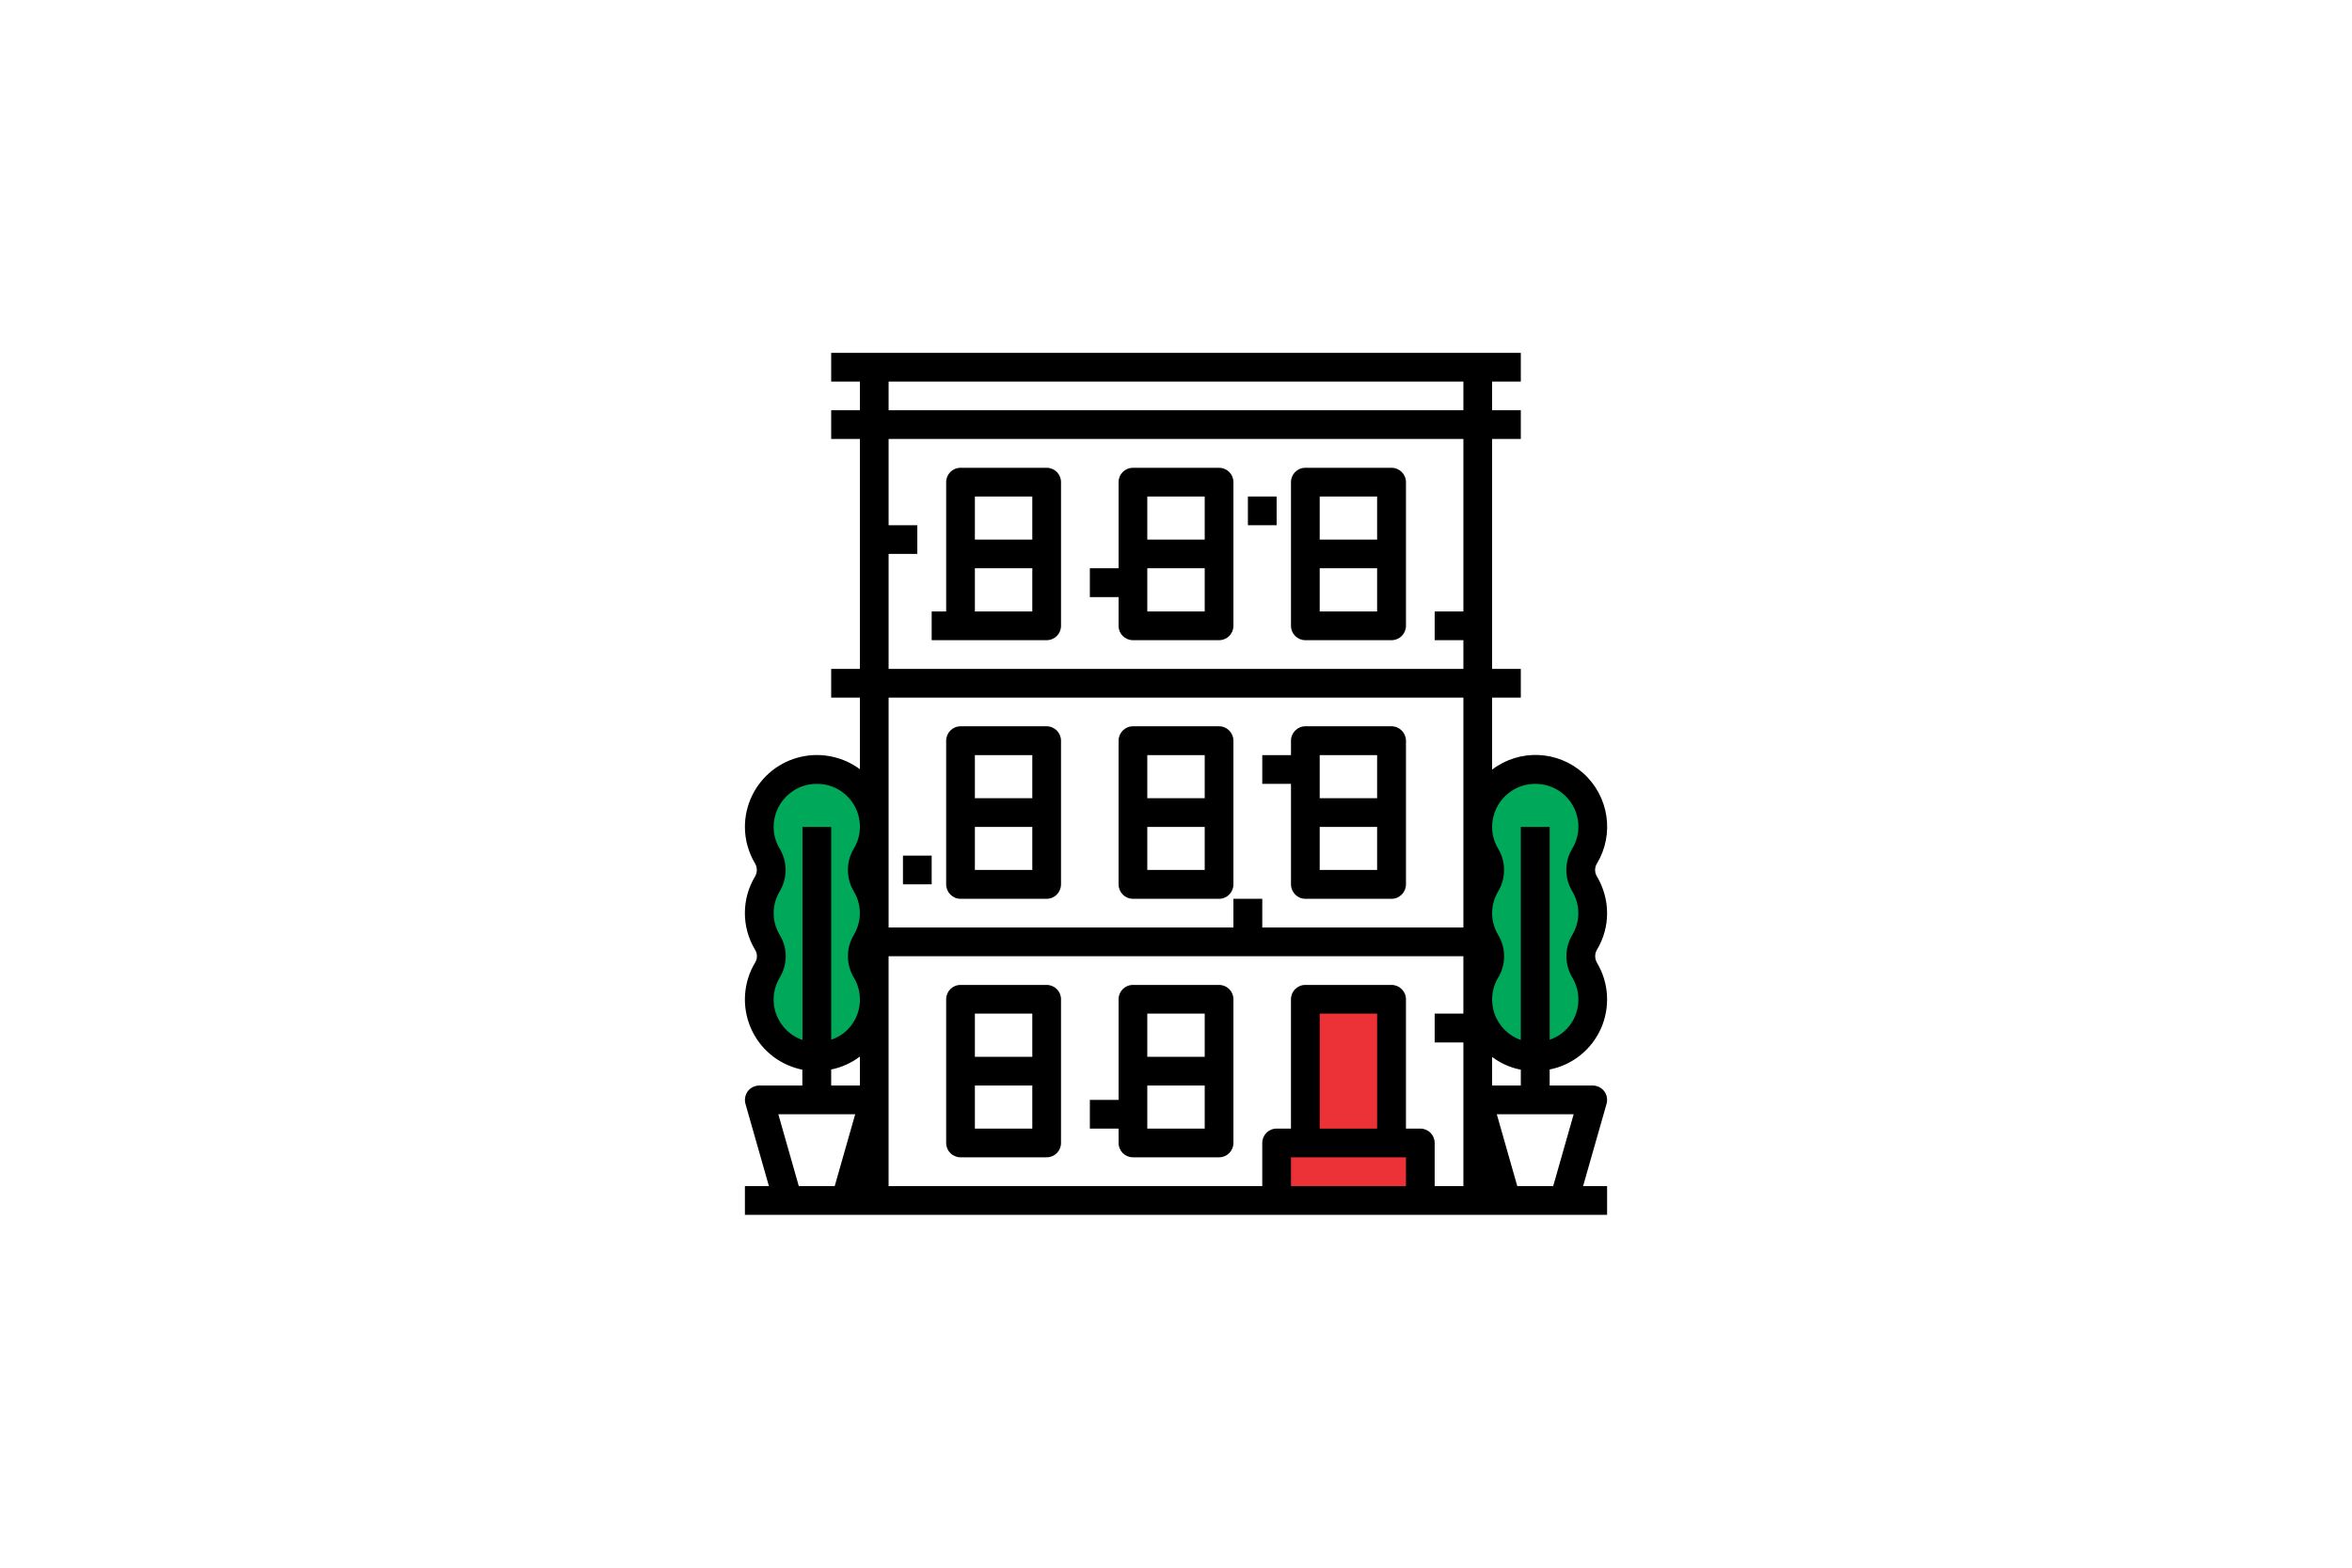 <?xml version="1.0" encoding="UTF-8"?>
<!DOCTYPE svg PUBLIC "-//W3C//DTD SVG 1.1//EN" "http://www.w3.org/Graphics/SVG/1.1/DTD/svg11.dtd">
<!-- Creator: CorelDRAW 2019 (64-Bit) -->
<svg xmlns="http://www.w3.org/2000/svg" xml:space="preserve" width="600px" height="400px" version="1.1" style="shape-rendering:geometricPrecision; text-rendering:geometricPrecision; image-rendering:optimizeQuality; fill-rule:evenodd; clip-rule:evenodd"
viewBox="0 0 180.2 120.14"
 xmlns:xlink="http://www.w3.org/1999/xlink"
 xmlns:xodm="http://www.corel.com/coreldraw/odm/2003">
 <defs>
  <style type="text/css">
   <![CDATA[
    .fil0 {fill:none}
    .fil2 {fill:#ED3237}
    .fil1 {fill:#00A859}
    .fil3 {fill:black;fill-rule:nonzero}
   ]]>
  </style>
 </defs>
 <g id="Layer_x0020_1">
  <g id="_1795929107088">
   <g>
    <rect class="fil0" width="180.2" height="120.14"/>
   </g>
   <path class="fil1" d="M65.7 75.35c0.32,0.51 0.5,1.11 0.5,1.74 0,1.93 -1.67,3.49 -3.72,3.49 -2.05,0 -3.71,-1.56 -3.71,-3.49 0,-0.63 0.18,-1.23 0.49,-1.74 -0.31,-0.51 -0.49,-1.11 -0.49,-1.74 0,-0.71 0.22,-1.36 0.6,-1.91 -0.38,-0.68 -0.6,-1.5 -0.6,-2.38 0,-1.07 0.33,-2.05 0.87,-2.81 -0.56,-0.72 -0.9,-1.65 -0.9,-2.68 0,-2.27 1.67,-4.11 3.72,-4.11 2.05,0 3.71,1.84 3.71,4.11 0,1.01 -0.33,1.94 -0.87,2.65 0.56,0.76 0.9,1.75 0.9,2.84 0,0.88 -0.23,1.7 -0.61,2.38 0.38,0.55 0.61,1.2 0.61,1.91 0,0.63 -0.18,1.23 -0.5,1.74z"/>
   <path class="fil1" d="M120.72 75.35c0.32,0.51 0.5,1.11 0.5,1.74 0,1.93 -1.67,3.49 -3.72,3.49 -2.05,0 -3.71,-1.56 -3.71,-3.49 0,-0.63 0.18,-1.23 0.49,-1.74 -0.31,-0.51 -0.49,-1.11 -0.49,-1.74 0,-0.71 0.22,-1.36 0.6,-1.91 -0.38,-0.68 -0.6,-1.5 -0.6,-2.38 0,-1.07 0.33,-2.05 0.87,-2.81 -0.56,-0.72 -0.9,-1.65 -0.9,-2.68 0,-2.27 1.67,-4.11 3.72,-4.11 2.05,0 3.71,1.84 3.71,4.11 0,1.01 -0.33,1.94 -0.87,2.65 0.56,0.76 0.9,1.75 0.9,2.84 0,0.88 -0.23,1.7 -0.61,2.38 0.38,0.55 0.61,1.2 0.61,1.91 0,0.63 -0.19,1.23 -0.5,1.74z"/>
   <rect class="fil2" x="100.03" y="76.85" width="6.41" height="10.36"/>
   <rect class="fil2" x="97.99" y="87.22" width="10.48" height="4.5"/>
   <g>
    <path class="fil3" d="M85.7 47.96c0,0.61 0.49,1.1 1.1,1.1l6.6 0c0.61,0 1.1,-0.49 1.1,-1.1l0 -11.01c0,-0.61 -0.49,-1.1 -1.1,-1.1l-6.6 0c-0.61,0 -1.1,0.49 -1.1,1.1l0 6.6 -2.2 0 0 2.21 2.2 0 0 2.2zm2.2 -9.91l4.4 0 0 3.3 -4.4 0 0 -3.3zm0 5.5l4.4 0 0 3.31 -4.4 0 0 -3.31zm0 0z"/>
    <path class="fil3" d="M100.01 49.06l6.61 0c0.6,0 1.1,-0.49 1.1,-1.1l0 -11.01c0,-0.61 -0.5,-1.1 -1.1,-1.1l-6.61 0c-0.61,0 -1.1,0.49 -1.1,1.1l0 11.01c0,0.61 0.49,1.1 1.1,1.1zm1.1 -11.01l4.4 0 0 3.3 -4.4 0 0 -3.3zm0 5.5l4.4 0 0 3.31 -4.4 0 0 -3.31zm0 0z"/>
    <path class="fil3" d="M74.69 49.06l5.5 0c0.61,0 1.1,-0.49 1.1,-1.1l0 -11.01c0,-0.61 -0.49,-1.1 -1.1,-1.1l-6.6 0c-0.61,0 -1.1,0.49 -1.1,1.1l0 9.91 -1.11 0 0 2.2 3.31 0zm0 -11.01l4.4 0 0 3.3 -4.4 0 0 -3.3zm0 5.5l4.4 0 0 3.31 -4.4 0 0 -3.31zm0 0z"/>
    <path class="fil3" d="M86.8 68.88l6.6 0c0.61,0 1.1,-0.5 1.1,-1.11l0 -11c0,-0.61 -0.49,-1.11 -1.1,-1.11l-6.6 0c-0.61,0 -1.1,0.5 -1.1,1.11l0 11c0,0.61 0.49,1.11 1.1,1.11zm1.1 -11.01l4.4 0 0 3.3 -4.4 0 0 -3.3zm0 5.5l4.4 0 0 3.3 -4.4 0 0 -3.3zm0 0z"/>
    <path class="fil3" d="M98.91 62.27l0 5.5c0,0.61 0.49,1.11 1.1,1.11l6.61 0c0.6,0 1.1,-0.5 1.1,-1.11l0 -11c0,-0.61 -0.5,-1.11 -1.1,-1.11l-6.61 0c-0.61,0 -1.1,0.5 -1.1,1.11l0 1.1 -2.2 0 0 2.2 2.2 0 0 2.2zm2.2 -4.4l4.4 0 0 3.3 -4.4 0 0 -3.3zm0 5.5l4.4 0 0 3.3 -4.4 0 0 -3.3zm0 0z"/>
    <path class="fil3" d="M73.59 68.88l6.6 0c0.61,0 1.1,-0.5 1.1,-1.11l0 -11c0,-0.61 -0.49,-1.11 -1.1,-1.11l-6.6 0c-0.61,0 -1.1,0.5 -1.1,1.11l0 11c0,0.61 0.49,1.11 1.1,1.11zm1.1 -11.01l4.4 0 0 3.3 -4.4 0 0 -3.3zm0 5.5l4.4 0 0 3.3 -4.4 0 0 -3.3zm0 0z"/>
    <path class="fil3" d="M85.7 87.59c0,0.61 0.49,1.1 1.1,1.1l6.6 0c0.61,0 1.1,-0.49 1.1,-1.1l0 -11.01c0,-0.61 -0.49,-1.1 -1.1,-1.1l-6.6 0c-0.61,0 -1.1,0.49 -1.1,1.1l0 7.71 -2.2 0 0 2.2 2.2 0 0 1.1zm2.2 -9.91l4.4 0 0 3.31 -4.4 0 0 -3.31zm0 5.51l4.4 0 0 3.3 -4.4 0 0 -3.3zm0 0z"/>
    <path class="fil3" d="M73.59 88.69l6.6 0c0.61,0 1.1,-0.49 1.1,-1.1l0 -11.01c0,-0.61 -0.49,-1.1 -1.1,-1.1l-6.6 0c-0.61,0 -1.1,0.49 -1.1,1.1l0 11.01c0,0.61 0.49,1.1 1.1,1.1zm1.1 -11.01l4.4 0 0 3.31 -4.4 0 0 -3.31zm0 5.51l4.4 0 0 3.3 -4.4 0 0 -3.3zm0 0z"/>
    <path class="fil3" d="M123.13 69.98c0,-0.99 -0.27,-1.95 -0.77,-2.8 -0.19,-0.3 -0.2,-0.69 -0.01,-1 1.36,-2.25 0.92,-5.16 -1.04,-6.92 -1.96,-1.76 -4.89,-1.88 -6.99,-0.28l0 -5.52 2.2 0 0 -2.2 -2.2 0 0 -17.62 2.2 0 0 -2.2 -2.2 0 0 -2.2 2.2 0 0 -2.2 -52.84 0 0 2.2 2.2 0 0 2.2 -2.2 0 0 2.2 2.2 0 0 17.62 -2.2 0 0 2.2 2.2 0 0 5.49c-0.6,-0.45 -1.3,-0.77 -2.03,-0.94 -1.64,-0.39 -3.37,0 -4.69,1.04 -1.32,1.05 -2.09,2.64 -2.09,4.32 0,0.98 0.27,1.95 0.77,2.79 0.19,0.32 0.19,0.71 0,1.02 -1.03,1.72 -1.03,3.87 0,5.59 0.2,0.3 0.2,0.69 0.01,1 -0.9,1.5 -1.03,3.35 -0.35,4.96 0.68,1.62 2.09,2.81 3.8,3.21 0.06,0.02 0.11,0.02 0.17,0.03l0 1.22 -3.3 0c-0.34,0 -0.67,0.16 -0.88,0.44 -0.2,0.27 -0.27,0.63 -0.18,0.96l1.8 6.31 -1.84 0 0 2.2 66.06 0 0 -2.2 -1.84 0 1.8 -6.31c0.09,-0.33 0.03,-0.69 -0.18,-0.96 -0.21,-0.28 -0.54,-0.44 -0.88,-0.44l-3.3 0 0 -1.23c1.74,-0.34 3.21,-1.52 3.93,-3.14 0.72,-1.63 0.61,-3.5 -0.3,-5.03 -0.19,-0.31 -0.19,-0.71 0,-1.02 0.51,-0.85 0.77,-1.81 0.77,-2.79l0 0zm-59.18 20.92l-2.75 0 -1.57 -5.51 5.89 0 -1.57 5.51zm1.93 -7.71l-2.2 0 0 -1.23c0.8,-0.16 1.55,-0.5 2.2,-0.99l0 2.22zm0 -19.85c0.01,0.6 -0.16,1.19 -0.47,1.7 -0.6,1.01 -0.6,2.27 0.01,3.28 0.61,1.02 0.61,2.29 0,3.32 -0.61,1.01 -0.61,2.27 0,3.28 0.3,0.5 0.46,1.08 0.46,1.66 0.02,1.4 -0.87,2.66 -2.2,3.1l0 -16.31 -2.2 0 0 16.33c-1.04,-0.36 -1.83,-1.22 -2.11,-2.29 -0.22,-0.85 -0.08,-1.75 0.37,-2.5 0.61,-1.01 0.61,-2.27 -0.01,-3.27 -0.61,-1.02 -0.61,-2.3 0,-3.32 0.61,-1.02 0.61,-2.28 0,-3.29 -0.3,-0.5 -0.46,-1.07 -0.46,-1.66 0,-1 0.46,-1.96 1.25,-2.58 0.58,-0.47 1.3,-0.72 2.05,-0.72 0.27,0 0.53,0.03 0.79,0.09 1.19,0.28 2.12,1.2 2.42,2.38 0.06,0.26 0.1,0.52 0.1,0.78l0 0.02zm41.84 27.56l-8.81 0 0 -2.21 8.81 0 0 2.21zm-6.61 -4.41l0 -8.81 4.4 0 0 8.81 -4.4 0zm11.01 -8.81l-2.2 0 0 2.21 2.2 0 0 11.01 -2.2 0 0 -3.31c0,-0.61 -0.49,-1.1 -1.1,-1.1l-1.1 0 0 -9.91c0,-0.61 -0.5,-1.1 -1.1,-1.1l-6.61 0c-0.61,0 -1.1,0.49 -1.1,1.1l0 9.91 -1.1 0c-0.61,0 -1.1,0.49 -1.1,1.1l0 3.31 -28.63 0 0 -17.62 44.04 0 0 4.4zm0 -6.6l-15.41 0 0 -2.2 -2.21 0 0 2.2 -26.42 0 0 -17.62 44.04 0 0 17.62zm0 -24.22l-2.2 0 0 2.2 2.2 0 0 2.2 -44.04 0 0 -8.81 2.2 0 0 -2.2 -2.2 0 0 -6.61 44.04 0 0 13.22zm0 -15.42l-44.04 0 0 -2.2 44.04 0 0 2.2zm2.2 49.56c0.61,0.45 1.3,0.78 2.03,0.94 0.06,0.02 0.11,0.02 0.17,0.03l0 1.22 -2.2 0 0 -2.19zm6.25 4.39l-1.57 5.51 -2.75 0 -1.57 -5.51 5.89 0zm-0.1 -17.07c0.61,1.02 0.61,2.29 0,3.32 -0.61,1.01 -0.61,2.27 0,3.28 0.3,0.5 0.46,1.08 0.46,1.66 0.02,1.4 -0.87,2.66 -2.2,3.1l0 -16.31 -2.21 0 0 16.33c-1.03,-0.36 -1.82,-1.22 -2.1,-2.29 -0.06,-0.26 -0.09,-0.52 -0.1,-0.78l0 -0.01c0,-0.61 0.16,-1.2 0.47,-1.71 0.61,-1.01 0.6,-2.27 -0.01,-3.27 -0.61,-1.02 -0.61,-2.3 0,-3.32 0.61,-1.02 0.61,-2.28 0,-3.29 -0.3,-0.5 -0.46,-1.07 -0.46,-1.66 0,-1 0.46,-1.96 1.25,-2.58 0.58,-0.47 1.3,-0.72 2.05,-0.72 0.26,0 0.53,0.03 0.79,0.09 1.19,0.28 2.12,1.2 2.42,2.38 0.22,0.85 0.09,1.75 -0.37,2.5 -0.61,1.01 -0.6,2.27 0.01,3.28zm0 0z"/>
    <path class="fil3" d="M95.61 38.05l2.2 0 0 2.2 -2.2 0 0 -2.2zm0 0z"/>
    <path class="fil3" d="M69.18 65.57l2.2 0 0 2.2 -2.2 0 0 -2.2zm0 0z"/>
   </g>
  </g>
 </g>
</svg>
